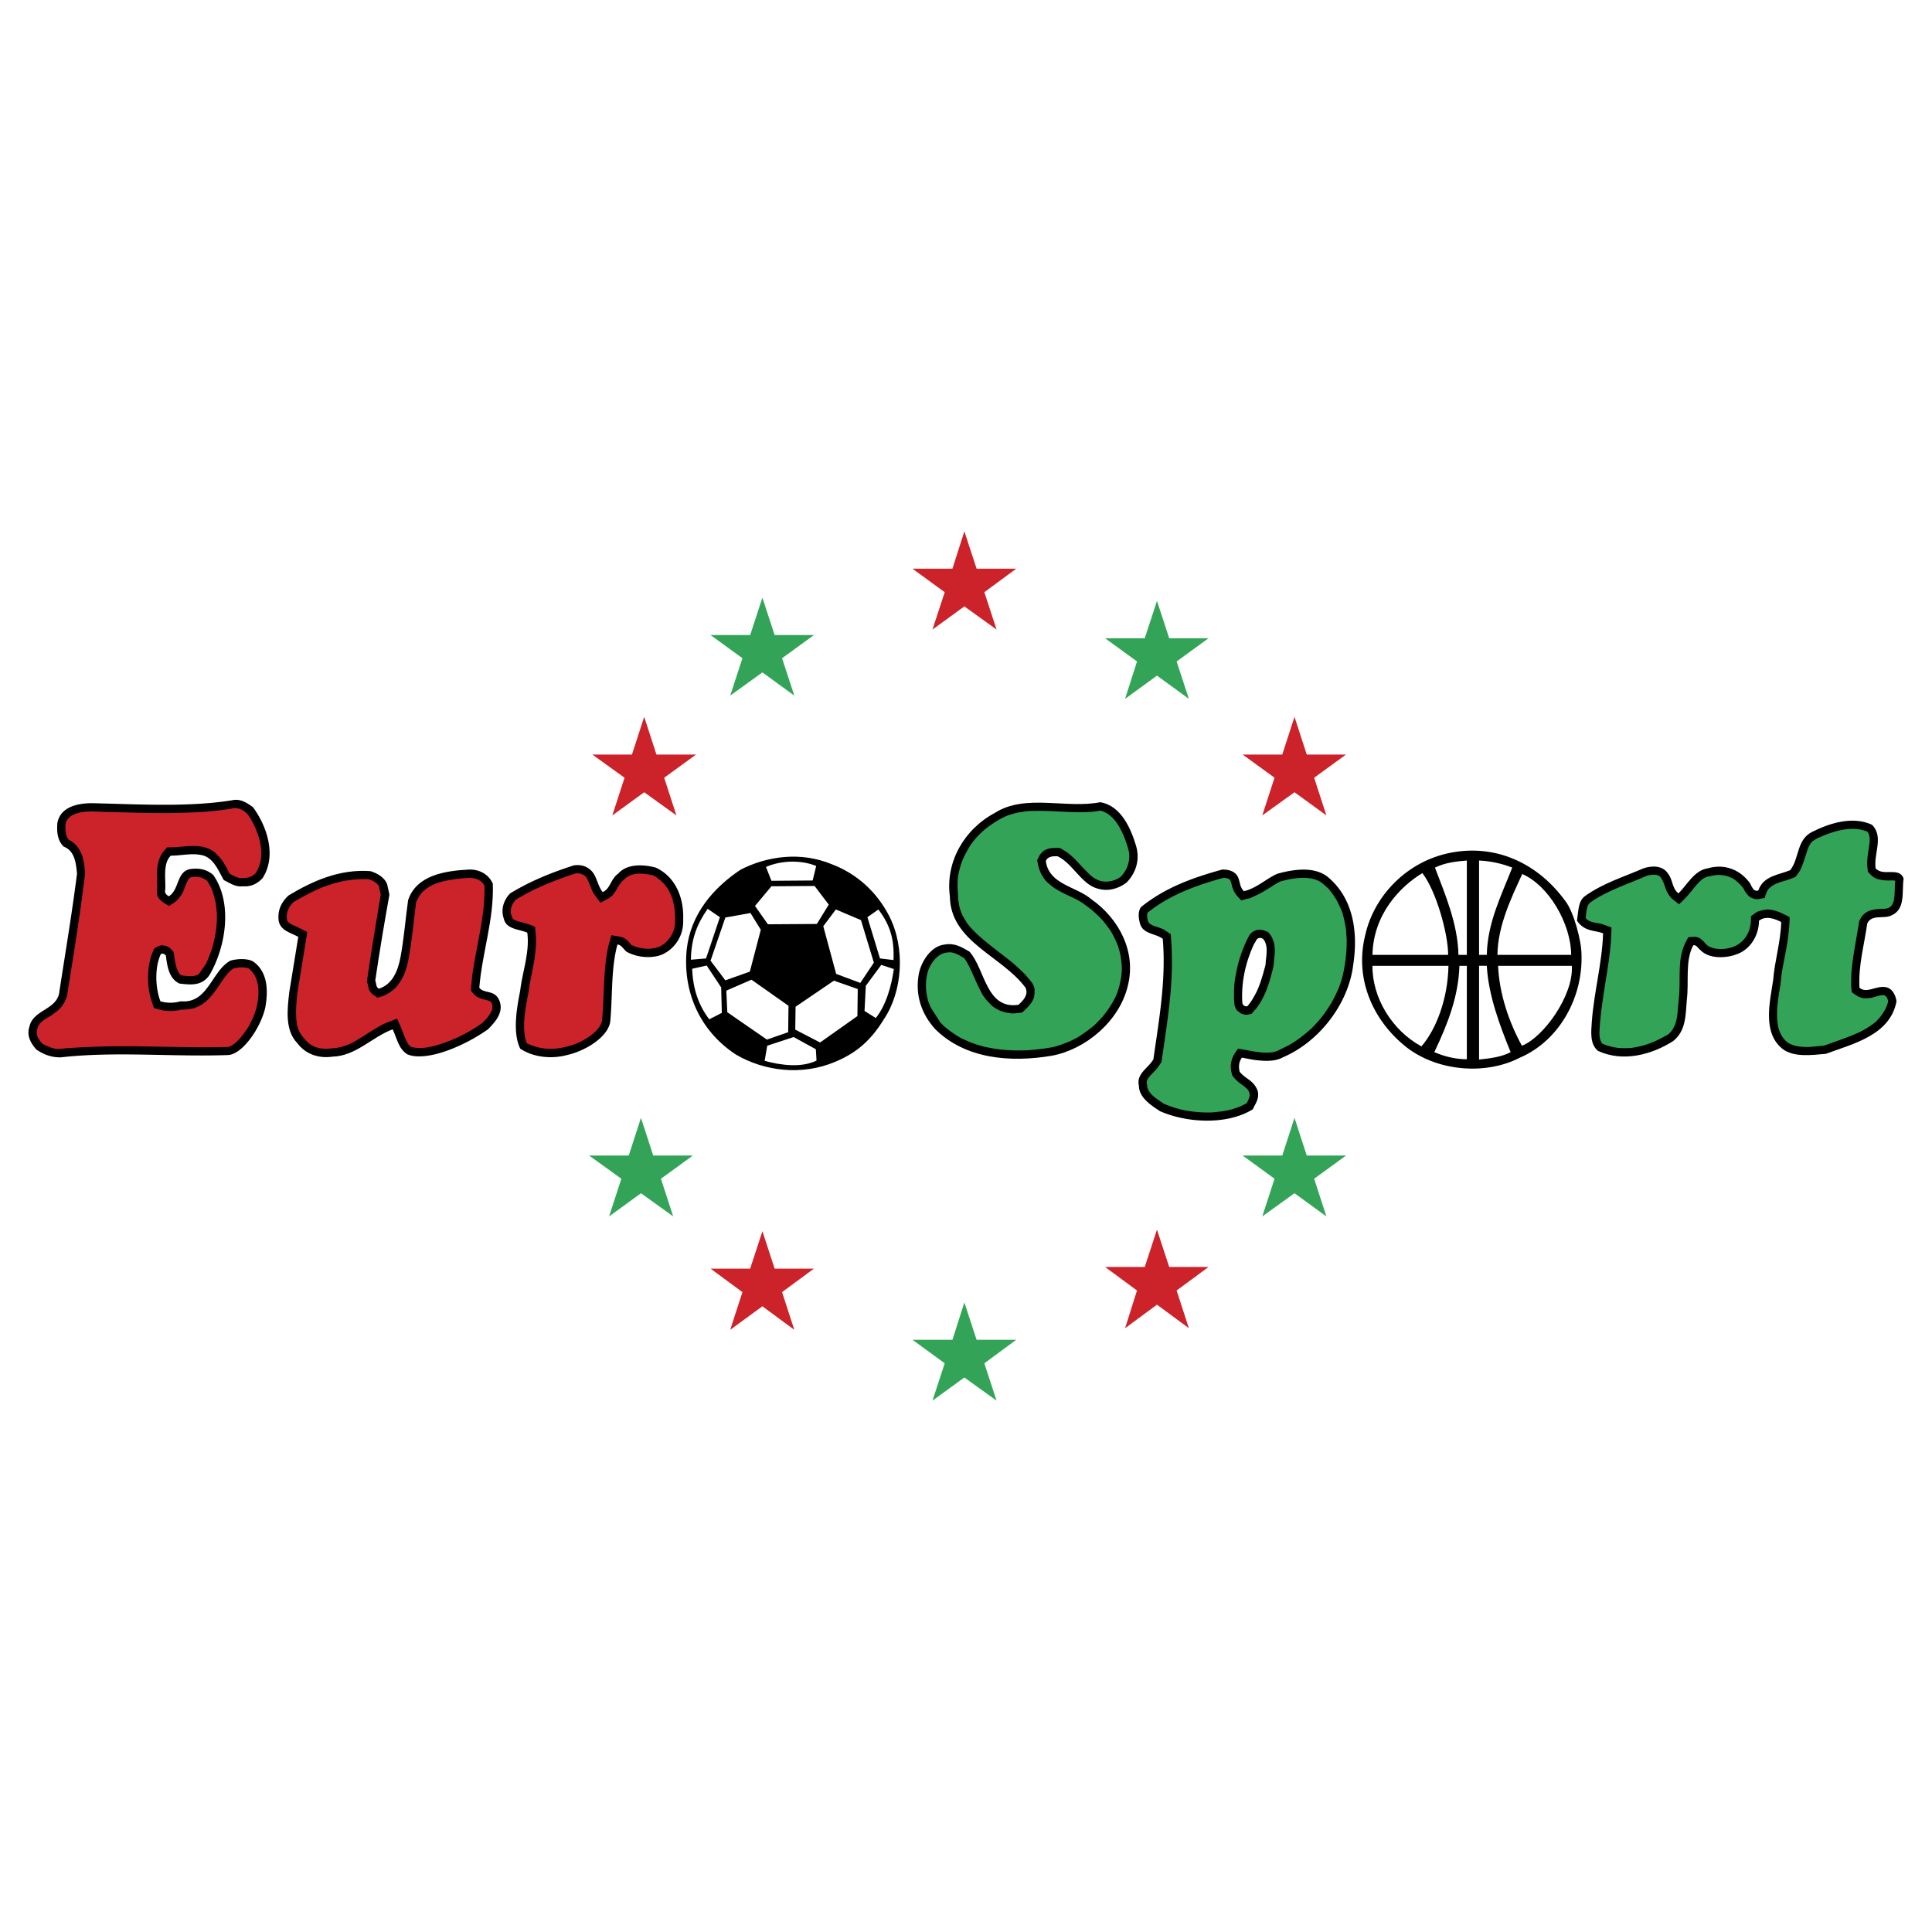 <svg xmlns="http://www.w3.org/2000/svg" width="2500" height="2500" viewBox="0 0 192.756 192.756"><g fill-rule="evenodd" clip-rule="evenodd"><path fill="#fff" d="M0 0h192.756v192.756H0V0z"/><path d="M125.137 88.521c.803-.418 1.51-.996 2.312-1.35 1.512-.418 3.6-.771 4.982.289 2.635 2.153 3.084 5.624 2.57 8.87-.482 3.824-3.375 7.615-7.006 9.158-.803.449-1.863.385-2.859.258-.418-.064-.867-.162-1.221-.227-.322.387-.354.965-.227 1.414.418.547 1.061.771 1.447 1.287.129.16.225.32.32.545.193.578-.031 1.125-.32 1.607-.033.096-.098.193-.129.289-2.539 1.607-6.619 1.383-9.287.193-.867-.578-2.09-1.35-2.09-2.539-.289-1.189.965-1.768 1.447-2.635.547-3.889 1.285-7.906.932-12.019-.738-.546-1.896-.45-2.25-1.446-.16-.578-.256-1.189.064-1.703 2.41-1.96 5.207-2.957 8.131-3.76.643 0 1.35.161 1.607.868.16.417.16.932.545 1.286.356-.064.709-.225 1.032-.385zm0 5.624c.096-.128.16-.257.225-.386.193-.225.385-.225.643-.096.611.675.289 1.768.258 2.603-.289 1.061-.578 2.186-1.125 3.117a5.366 5.366 0 0 1-.676.996c-.256.096-.514-.129-.514-.354-.13-2.087.353-4.113 1.189-5.88zM25.227 80.519c1.414 1.896 2.41 4.885.964 7.102-.546.579-1.189.868-1.96.803-.739.097-1.285-.321-1.896-.61-.514-.868-.932-2.057-1.992-2.442-1.061-.321-2.217 0-3.31 0-.804.804-.482 2.313-.546 3.406-.096.321.128.514.354.643 1.092-.643.739-2.603 2.282-2.731.868-.096 1.574.097 2.153.611 1.992 2.828 1.221 7.294-.386 9.993-.771 1.094-1.832.965-2.989.836-1.029-.482-1.221-1.703-1.35-2.795-.129-.128-.322-.289-.514-.128-.611 1.317-.546 3.342-.032 4.691.643.193 1.317.193 2.024 0 2.731.258 3.053-2.988 4.949-4.049.643-.193 1.639-.257 2.25.064 1.479.996 1.542 2.893 1.253 4.531-.385 1.961-2.282 4.82-3.792 4.82-5.591.193-11.119-.387-16.614.225-.933.031-1.735-.289-2.442-.771-.546-.609-.996-1.381-.707-2.25.354-1.703 2.539-1.67 2.957-3.277.61-3.984 1.286-7.969 1.799-12.018-.097-1.061-.225-2.282-1.317-2.7-.643-.61-.707-1.478-.643-2.346.289-1.671 2.121-1.992 3.438-1.992 4.563.097 9.576.418 13.979-.289.867-.195 1.478.255 2.088.673z"/><path d="M25.87 83.701c.097.417.161.803.193 1.221v.418a3.566 3.566 0 0 1-.546 1.768c-.321.321-.675.482-1.125.482-.193 0-.354.032-.514 0-.354-.064-.643-.257-.964-.417a23.066 23.066 0 0 0-.45-.835 4.105 4.105 0 0 0-.707-.964l-.385-.386-.482-.289-.579-.193c-.739-.161-1.446-.096-2.217-.032a9.75 9.75 0 0 1-.964.064h-.45c-.193.225-.354.385-.514.611l-.161.289c-.418.9-.354 1.832-.321 2.828 0 .192 0 .385-.032.578v.289l.064.257.128.226.161.192.321.257.546.321c.29-.193.579-.354.836-.611.225-.257.386-.482.546-.771.161-.385.257-.739.45-1.092.097-.226.193-.354.45-.418.514-.064.997 0 1.414.321l.097.064c.193.289.354.578.482.867.161.482.289.9.386 1.414l.097.868a9.35 9.35 0 0 1-.097 1.896 12.592 12.592 0 0 1-.418 1.832c-.161.482-.354.932-.546 1.381l-.739 1.061c-.482.289-1.125.193-1.639.129-.193 0-.385-.322-.45-.451-.257-.578-.321-1.252-.418-1.895l-.354-.386-.321-.192-.257-.064-.289-.032-.322.097-.386.225-.225.514a6.57 6.57 0 0 0-.386 2.217 7.463 7.463 0 0 0 .386 2.668l.193.547.707.191c.578.129 1.125.129 1.735.033a.924.924 0 0 1 .321-.064c.45 0 .835-.064 1.285-.16.257-.098.482-.225.739-.354.257-.193.514-.387.739-.643.482-.516.835-1.061 1.221-1.639.321-.451.707-1.029 1.189-1.318.45-.097.964-.16 1.414-.033l.096.033c.417.32.675.738.835 1.254.225.834.161 1.734-.032 2.57-.289 1.156-.868 2.217-1.639 3.117-.321.354-.803.867-1.317.9-3.985.096-7.97-.129-11.954-.064a89.172 89.172 0 0 0-4.178.191 6.073 6.073 0 0 1-.771.064c-.482-.031-.868-.191-1.317-.418a.688.688 0 0 1-.257-.16c-.289-.32-.546-.707-.514-1.156a2.25 2.25 0 0 1 .192-.611c.257-.449.771-.707 1.222-.963l.385-.291c.418-.289.707-.609.964-1.059.097-.227.193-.387.257-.611.643-4.082 1.317-8.13 1.8-12.211 0-.129 0-.257-.032-.386-.064-.932-.257-1.8-.9-2.507-.225-.225-.45-.354-.707-.514-.321-.385-.321-.932-.321-1.414.032-.515.354-.835.771-1.061.964-.45 2.089-.321 3.117-.289 2.828.064 5.656.192 8.484.064a31.376 31.376 0 0 0 3.502-.289c.322-.032.643-.097.997-.161.354 0 .611.096.932.289.097.064.193.161.29.225.386.482.643.996.899 1.543.129.353.257.674.354 1.028z" fill="#cc2229"/><path d="M109.775 80.037c2.09.354 3.053 2.635 3.566 4.338.418 1.382 0 2.731-.963 3.695-.803.61-1.863.9-2.893.579-1.607-.45-2.441-2.474-3.953-3.213-.482-.032-1.027 0-1.189.482.322 2.346 3.021 2.506 4.531 3.792 2.797 1.96 4.531 5.302 3.633 8.708-.836 3.439-4.146 6.268-7.553 6.91-4.178.707-8.644.32-11.633-2.635-1.382-1.512-2.057-3.439-1.639-5.592.257-1.189 1.189-2.7 2.539-2.86 1.028-.193 1.735.257 2.506.707 1.574 1.767 1.639 5.785 4.885 5.302.449-.418 1.027-.963.707-1.703-2.379-3.213-7.488-4.563-7.552-9.126-.45-3.406 1.414-6.684 4.5-8.323 3.02-1.929 7.135-.386 10.508-1.061z"/><path d="M109.775 80.873c.836.193 1.447.868 1.863 1.575.418.707.707 1.478.934 2.282.127.482.127.932 0 1.414-.129.514-.387.932-.74 1.317-.609.45-1.381.61-2.088.418a2.785 2.785 0 0 1-.934-.546 21.731 21.731 0 0 1-1.188-1.221c-.482-.515-.932-.964-1.543-1.317l-.322-.193h-.514c-.418 0-.738.064-1.125.29-.16.128-.256.257-.385.417l-.258.515.16.739c.098.257.162.482.291.707.127.225.256.417.416.611.227.225.451.417.707.61.387.289.836.514 1.287.739.609.289 1.221.546 1.766.932.258.193.516.386.771.579.451.385.869.771 1.254 1.221.225.289.449.578.676.899.289.482.514.964.738 1.511.064.257.16.514.225.803.098.546.16 1.061.16 1.64-.031.289-.031.545-.096.834-.096.516-.193.965-.385 1.447a4.535 4.535 0 0 1-.387.803c-.289.547-.643 1.029-1.027 1.51-.289.322-.578.611-.869.9-.514.418-.996.771-1.541 1.125-.258.16-.547.289-.805.418-.578.258-1.123.449-1.734.611-.836.16-1.703.256-2.539.32-.771.033-1.51.033-2.25-.031-.48-.033-.963-.098-1.445-.193a9.576 9.576 0 0 1-1.703-.449c-.45-.162-.868-.354-1.286-.547l-.578-.354c-.515-.354-1.061-.74-1.479-1.221l-.964-1.512c-.064-.191-.161-.385-.225-.578-.289-.996-.321-2.121 0-3.084.257-.676.707-1.318 1.35-1.64.29-.128.579-.161.9-.161.482.064.9.321 1.317.578.225.257.386.58.546.9.449.932.836 1.928 1.35 2.828.16.225.322.449.514.643l.418.418c.258.193.482.32.74.449l.609.193.676.096.354-.031.578-.064c.16-.129.32-.289.482-.449.32-.322.545-.611.707-1.029l.064-.418v-.48l-.064-.227-.129-.289a12.542 12.542 0 0 0-.867-1.027c-.387-.387-.771-.74-1.189-1.094-1.189-.963-2.443-1.831-3.566-2.892-.322-.321-.612-.611-.901-.996a16.433 16.433 0 0 1-.481-.804l-.226-.578c-.096-.321-.128-.643-.192-.964 0-.449-.064-.899-.064-1.317 0-.386 0-.739.064-1.125.064-.354.161-.707.257-1.061a8.144 8.144 0 0 1 .707-1.51c.128-.257.289-.482.45-.707a8.586 8.586 0 0 1 1.414-1.446c.611-.45 1.285-.899 2.025-1.221.354-.128.707-.225 1.092-.321.289-.032.578-.096.867-.128 1.801-.129 3.6.096 5.398.096.677-.003 1.32-.035 1.962-.163z" fill="#33a457"/><path d="M157.336 91.863c.16-1.125.129-1.928.771-2.442 1.832-1.317 3.889-1.928 5.881-2.795.771-.257 1.896-.322 2.441.546.482.61.387 1.478 1.029 1.96.867-.835 1.574-2.313 2.957-2.506 1.541-.45 3.053.064 4.049 1.317.289.29.385 1.092.963.9.514-1.479 2.025-1.542 3.182-2.024.932-1.189.611-3.021 2.186-3.824 1.736-.868 4.049-1.607 5.977-.707 1.189 1.189.162 2.86.354 4.338.74.868 2.379-.193 2.797 1.028-.193 1.35.225 3.085-1.254 3.696-.738.354-1.961-.161-2.377.803-.291 2.121-.9 4.178-.771 6.395.738.611 1.639-.225 2.602-.064.707.129.996.805 1.094 1.414-.643 3.406-4.371 4.242-7.037 5.238-1.416.129-3.246.385-4.371-.514-1.992-1.639-1.221-4.66-.9-6.846.16-1.959.74-3.759.805-5.784-.611-.322-1.543-.675-2.219-.129 0 1.414-.836 2.86-2.217 3.342-1.092.418-2.764.482-3.631-.417-.225-.161-.387-.546-.707-.482-.836 1.542-.418 3.632-.643 5.431-.129 1.51-.064 3.117-1.383 4.145-2.152 1.35-4.98 2.121-7.486.965-.836-.707-.676-1.928-.611-2.924.225-2.988 1.027-5.85 1.125-8.806-.807-.322-1.835-.129-2.606-1.254z"/><path d="M160.936 88.778c1.092-.482 2.217-.899 3.311-1.382.416-.128 1.027-.225 1.381.064.096.128.193.289.258.418.127.257.191.482.289.739.096.321.256.578.449.835l.16.193.74.579c.32-.321.674-.643.963-.996.451-.514.869-1.157 1.447-1.575.225-.128.385-.193.643-.225l.289-.064a2.91 2.91 0 0 1 2.186.386c.289.225.545.45.771.739.127.129.191.289.256.418.129.192.258.354.418.514l.193.129.225.096.258.064h.256l.643-.128c.064-.257.162-.547.289-.771.418-.578 1.158-.771 1.801-.964.32-.097.643-.225.963-.354.162-.193.291-.386.451-.61.289-.579.449-1.157.643-1.735.129-.45.289-.868.609-1.222.129-.064.227-.128.354-.225 1.254-.579 2.604-1.093 4.018-.996.385.032.74.128 1.094.257.32.386.256.932.191 1.414-.096.675-.225 1.317-.191 1.992l.062.611.418.417c.193.161.387.257.611.321.354.097.674.129 1.061.129.193 0 .418-.032.643.032-.064.546-.033 1.125-.096 1.671-.033.225-.064.418-.162.61-.16.354-.449.482-.834.514-.227 0-.482 0-.707.032a3.077 3.077 0 0 0-.934.225l-.256.161-.225.193-.193.257-.193.354c-.225 1.575-.578 3.149-.738 4.755-.064.58-.064 1.158-.064 1.736l.064.611.514.354.258.127.289.098.256.031c.258 0 .451-.031.676-.064.354-.096.707-.225 1.061-.256.096 0 .193 0 .289.064.16.096.258.352.289.545-.129.578-.418 1.094-.803 1.574-.162.193-.322.354-.482.516-.482.385-.965.674-1.512.963-1.123.516-2.281.9-3.438 1.318l-.193.064c-.48.031-.996.096-1.51.129-.676 0-1.381-.033-1.992-.387-.258-.16-.418-.354-.611-.609a3.251 3.251 0 0 1-.449-1.094c-.225-1.35 0-2.699.225-4.018.064-.449.098-.898.16-1.35.227-1.349.547-2.634.676-3.984.064-.515.096-1.028.096-1.511-.289-.16-.609-.321-.898-.45a3.754 3.754 0 0 0-1.318-.321l-.449.064-.482.128-.225.128-.482.354c0 .257 0 .514-.033.739-.096.835-.514 1.575-1.221 2.056-.385.257-.836.386-1.285.45-.578.064-1.189.032-1.703-.257-.129-.097-.258-.193-.354-.321-.096-.129-.225-.226-.354-.354l-.225-.161-.354-.096-.707.032a5.391 5.391 0 0 0-.482.964 6.027 6.027 0 0 0-.354 1.671c-.096 1.189 0 2.346-.129 3.535-.031.322-.064.676-.096.996-.064.932-.193 1.896-.965 2.539l-.354.193c-1.061.609-2.119.996-3.342 1.156a8.886 8.886 0 0 1-1.285 0l-.418-.064a6.798 6.798 0 0 1-1.156-.354c-.322-.354-.322-.965-.289-1.414.096-1.703.385-3.406.643-5.078.225-1.413.449-2.795.514-4.241l.033-.868c-.387-.128-.74-.289-1.125-.385-.516-.097-1.094-.129-1.447-.546.033-.386.064-.803.193-1.189.129-.29.258-.386.514-.546.671-.447 1.345-.768 2.021-1.089z" fill="#33a457"/><path d="M157.785 95.205c.162 4.273-2.184 8.613-6.137 10.314-3.535 1.832-8.451 1.318-11.473-1.156-3.311-2.699-5.045-6.844-3.953-11.119.867-3.824 4.082-7.295 8.484-8.162 4.562-.9 8.74 1.061 11.473 4.82.835 1.061 1.606 3.986 1.606 5.303zM88.695 91.349c1.671 3.245 1.35 7.584-.514 10.348-1.189 1.928-2.539 3.277-4.853 4.24-3.342 1.414-7.102.934-9.93-.738-3.599-2.379-5.302-6.266-4.884-10.476.386-3.503 2.635-6.138 5.399-7.97 2.667-1.35 5.977-1.8 9.03-.546 2.57.964 4.531 2.796 5.752 5.142z"/><path d="M150.877 86.561c-1.125 2.86-2.475 5.527-2.539 8.709h-.771v-9.416c1.253.064 2.314.321 3.31.707zM146.346 95.27h-.836c-.064-3.085-1.316-6.009-2.346-8.709.996-.482 2.025-.611 3.182-.707v9.416zM81.079 87.846l-4.113.032-.546-1.382c1.542-.674 3.535-.707 5.013-.096l-.354 1.446z" fill="#fff"/><path d="M59.098 86.979c.482.61.546 1.414 1.028 2.024.771-.322.803-1.318 1.542-1.832.9-1.028 2.539-.932 3.76-.611 1.992.932 2.828 3.053 2.731 5.238a3.606 3.606 0 0 1-2.024 3.406c-1.093.482-2.635.321-3.631-.257-.289-.225-.515-.707-.9-.707-.643 2.313-.482 5.013-.707 7.552-.096 1.607-2.506 3.084-4.338 3.471-1.542.418-3.374.225-4.659-.643-.771-1.607-.354-3.984 0-5.785.225-1.928.964-3.824.707-5.784-.803-.353-2.121-.321-2.346-1.414-.321-.9 0-1.864.643-2.507 1.992-1.221 4.145-2.089 6.362-2.795.739-.096 1.35.097 1.832.644z"/><path d="M58.809 88.167c.096.289.225.578.353.867.225.354.482.675.739 1.029l.803-.418.386-.289c.161-.225.321-.418.45-.643.161-.29.322-.579.546-.803.161-.129.29-.29.45-.386.739-.515 1.768-.386 2.603-.193l.097.032a4.97 4.97 0 0 1 1.093.9l.192.257c.482.707.707 1.478.804 2.346.032.386.032.771.032 1.157a2.784 2.784 0 0 1-.771 1.832c-.257.29-.578.515-.932.643-.868.29-1.864.161-2.667-.225a3.464 3.464 0 0 1-.29-.354l-.192-.161-.225-.161-.322-.128-.964-.161-.321 1.189c-.481 2.281-.385 4.66-.578 6.973 0 .193-.032.354-.064.516-.289.834-1.157 1.414-1.896 1.832a6.467 6.467 0 0 1-1.767.643c-1.253.32-2.635.225-3.824-.387a4.15 4.15 0 0 1-.225-1.061c-.128-1.35.161-2.699.418-4.049.161-1.35.546-2.635.674-3.985.064-.61.097-1.221.032-1.832l-.064-.675c-.354-.161-.707-.29-1.061-.386s-.707-.161-1.028-.321c-.161-.128-.161-.161-.225-.354l-.097-.257c-.063-.514.129-.997.482-1.382 1.864-1.156 3.921-1.96 5.977-2.635.418-.032.803.064 1.093.417.096.196.192.388.289.613z" fill="#cc2229"/><path d="M49.168 88.167c.128 3.599-1.06 6.845-1.349 10.379.481.611 1.349.193 1.896 1.061.675 1.221-.193 2.25-1.028 3.086-2.346 1.67-6.105 3.277-8.034 2.506-.9-.547-1.061-1.639-1.478-2.506-2.057.771-3.664 2.666-6.01 2.73-1.35.193-2.667-.225-3.503-1.35-1.253-1.285-.996-3.375-.803-5.076l.9-5.528c-.771-.418-1.768-.611-1.96-1.607-.129-1.028.257-1.832.964-2.506 2.442-1.478 5.142-2.667 8.194-2.442.643.193 1.414.611 1.671 1.318l.225 1.028c-.514 2.86-.996 5.72-1.414 8.58.129.258.032.611.354.805 1.35-.418 1.896-1.77 2.153-3.086.354-1.864.482-3.664.771-5.752.836-2.506 3.696-2.924 6.074-3.053.995-.033 1.959.449 2.377 1.413z"/><path d="M48.236 90.706c-.257 2.153-.771 4.274-1.092 6.427a28.876 28.876 0 0 0-.161 1.703l.354.418.192.16c.193.098.386.193.579.258.225.064.481.096.707.193.321.16.353.514.289.834-.161.516-.579.965-.964 1.352a15.249 15.249 0 0 1-4.402 2.184c-.868.258-1.8.451-2.667.227-.257-.098-.417-.387-.514-.611-.226-.418-.354-.867-.547-1.318l-.385-.898c-.45.16-.932.354-1.382.545-1.06.547-1.992 1.254-3.053 1.832-.45.225-.868.387-1.35.482a2.928 2.928 0 0 1-.739.096l-.257.033c-.9.064-1.703-.129-2.313-.803-.129-.129-.225-.258-.354-.418a2.53 2.53 0 0 1-.515-1.061c-.225-1.061-.096-2.186 0-3.246l.997-6.106-1.157-.579c-.289-.128-.674-.257-.835-.546-.096-.225-.064-.514-.032-.739.096-.45.321-.803.643-1.125.932-.546 1.896-1.061 2.892-1.478a15.69 15.69 0 0 1 2.186-.643c.225-.032.481-.064.739-.097.579-.064 1.125-.097 1.703-.064.386.129.835.354 1.028.739l.161.804c-.482 2.892-.964 5.784-1.382 8.677l.097.289c.032.16.064.289.096.449l.128.258.193.225.546.385.675-.225a3.951 3.951 0 0 0 1.189-.836c.29-.354.546-.738.739-1.156a7.092 7.092 0 0 0 .482-1.607c.354-1.896.514-3.792.771-5.72.16-.385.354-.674.61-.996l.257-.225c.611-.482 1.285-.739 2.057-.899a14.686 14.686 0 0 1 2.346-.29c.514 0 .9.096 1.285.418.129.128.193.225.257.354.032.802-.033 1.573-.097 2.344z" fill="#cc2229"/><path d="M156.758 95.27h-7.359c.033-2.924 1.414-5.752 2.475-8.066 2.569 1.092 4.851 4.852 4.884 8.066zM144.482 95.27h-7.553c.096-4.082 2.764-6.813 4.98-8.163 1.351 1.735 2.573 6.009 2.573 8.163zM82.685 90.256l-1.188 1.928-4.885.032-1.286-1.831 1.639-1.961 4.306-.032 1.414 1.864zM71.824 91.509l-1.382 4.114-1.51.128c.032-2.153.643-3.599 1.671-5.078l1.221.836zM86.542 91.509l1.253 4.114 1.35.161c.096-2.153-.385-3.567-1.51-5.045l-1.093.77zM85.899 91.799l1.286 4.242-1.351 2.023-2.41-.898-1.285-4.757 1.254-1.671 2.506 1.061zM75.905 92.763l-1.093 4.176-2.442.87-1.478-1.961 1.478-4.306 2.506-.45 1.029 1.671zM144.514 96.361c-.064 3.246-1.189 6.299-2.699 8.035-2.924-1.576-4.916-4.854-4.885-8.035h7.584zM156.822 96.361c.191 2.957-2.859 7.166-4.982 7.971-1.285-2.346-2.248-5.143-2.377-7.971h7.359zM89.177 96.684c-.225 1.607-.739 3.566-1.799 4.885l-1.125-.707.129-2.508 1.542-2.088 1.253.418zM148.338 96.361c.16 2.957 1.318 6.01 2.379 8.613-.932.482-1.961.609-3.15.738V96.36h.771v.001zM146.346 96.361v9.32c-1.221 0-2.346-.322-3.246-.707 1.318-2.764 2.41-5.527 2.508-8.613h.738zM71.952 98.516l.064 2.537-1.253.645c-1.061-1.383-1.639-3.053-1.703-5.047l1.446-.32 1.446 2.185zM85.578 98.676l-.033 2.699-3.727 2.635-2.475-1.285.032-2.282L83.2 97.84l2.378.836zM78.668 100.348l-.032 2.634-2.121.739-3.952-2.731-.097-2.154 2.507-1.092 3.695 2.604zM81.464 105.811c-1.479.738-3.535.48-5.174.031l.257-1.51 2.635-.867 2.217 1.221.065 1.125z" fill="#fff"/><path fill="#cc2229" d="M59.098 75.281l3.214 2.314-1.222 3.76 3.182-2.314 3.213 2.314-1.221-3.76 3.182-2.314h-3.953l-1.221-3.76-1.222 3.76h-3.952z"/><path fill="#33a457" d="M70.892 63.359l3.181 2.313-1.221 3.728 3.213-2.314 3.182 2.314-1.221-3.728 3.182-2.313h-3.921l-1.222-3.728-1.221 3.728h-3.952z"/><path fill="#cc2229" d="M91.041 56.739l3.213 2.345-1.221 3.728 3.181-2.313 3.214 2.313-1.221-3.728 3.182-2.345h-3.953l-1.222-3.728-1.189 3.728h-3.984z"/><path fill="#33a457" d="M110.258 63.68l3.181 2.314-1.189 3.728 3.182-2.314 3.181 2.314-1.22-3.728 3.179-2.314h-3.92l-1.22-3.727-1.221 3.727h-3.953z"/><path fill="#cc2229" d="M123.979 75.281l3.181 2.314-1.221 3.76 3.213-2.314 3.182 2.314-1.221-3.76 3.182-2.314h-3.92l-1.223-3.76-1.22 3.76h-3.953z"/><path fill="#33a457" d="M123.979 115.289l3.181 2.315-1.221 3.759 3.213-2.314 3.182 2.314-1.221-3.759 3.182-2.315h-3.92l-1.223-3.76-1.22 3.76h-3.953z"/><path fill="#cc2229" d="M110.258 126.408l3.181 2.346-1.189 3.76 3.182-2.346 3.181 2.346-1.22-3.76 3.179-2.346h-3.92l-1.22-3.726-1.221 3.726h-3.953z"/><path fill="#33a457" d="M91.041 133.672l3.213 2.346-1.221 3.726 3.181-2.312 3.214 2.312-1.221-3.726 3.182-2.346h-3.953l-1.222-3.729-1.189 3.729h-3.984zM58.777 115.289l3.213 2.315-1.221 3.759 3.182-2.314 3.213 2.314-1.221-3.759 3.182-2.315h-3.954l-1.22-3.76-1.222 3.76h-3.952z"/><path fill="#cc2229" d="M70.892 126.57l3.181 2.346-1.221 3.76 3.213-2.348 3.182 2.348-1.221-3.76 3.182-2.346h-3.921l-1.222-3.728-1.221 3.728h-3.952z"/><path d="M122.918 88.424c.098.257.162.482.322.707.16.257.385.482.611.707.289-.097.578-.161.867-.225.129-.064.289-.129.418-.193.609-.257 1.156-.61 1.734-.964.289-.192.547-.354.867-.514.258-.064.516-.128.771-.193 1.061-.193 2.25-.321 3.215.225.289.193.545.45.803.675.354.418.643.835.9 1.286l.449.964c.193.61.322 1.221.418 1.864.031.289.031.546.064.835a15.039 15.039 0 0 1-.449 3.953c-.098.322-.193.643-.322.965a14.324 14.324 0 0 1-.771 1.574c-.32.514-.643.996-.996 1.445-.32.387-.643.74-.963 1.061-.451.418-.9.771-1.383 1.125-.289.193-.578.387-.867.547l-1.158.578c-.578.225-1.221.193-1.83.129-.162-.033-.322-.033-.482-.064-.514-.096-1.061-.193-1.607-.289-.193.256-.385.514-.514.803-.16.354-.225.707-.225 1.094.031.191.031.354.096.545l.064.258c.193.225.354.418.547.578.127.129.289.225.418.322.416.32.867.609.738 1.221-.064.225-.16.418-.258.609-.867.516-1.863.771-2.828.869l-.578.064a12.708 12.708 0 0 1-2.893-.227 11.977 11.977 0 0 1-1.992-.643c-.127-.096-.289-.191-.416-.289-.516-.354-1.094-.771-1.223-1.381 0-.16-.031-.289-.064-.418 0-.289.227-.547.387-.74.354-.354.674-.674.932-1.092l.16-.225c.354-2.443.74-4.854.932-7.264.098-1.188.129-2.346.098-3.534 0-.643-.064-1.318-.098-1.96l-.707-.481c-.354-.161-.707-.257-1.061-.386-.256-.129-.416-.193-.514-.482-.064-.257-.129-.546-.031-.803 1.703-1.382 3.727-2.282 5.816-2.957a35.543 35.543 0 0 1 1.734-.514c.225 0 .578.032.707.257.066.193.131.386.162.578zm2.219 4.467h-.033l-.191.129-.227.225-.256.482a13.28 13.28 0 0 0-1.125 3.47c-.064.354-.129.707-.16 1.094-.033.674-.064 1.35.031 2.023l.096.258.129.225.193.16.225.16.289.098.289.031.482-.096.258-.322.16-.16c.547-.707.932-1.479 1.221-2.346.225-.643.387-1.285.547-1.961.031-.481.096-.963.129-1.445 0-.322-.033-.579-.098-.9l-.191-.482-.129-.225-.258-.321-.514-.193-.225-.032h-.225l-.225.032-.192.096z" fill="#33a457"/></g></svg>